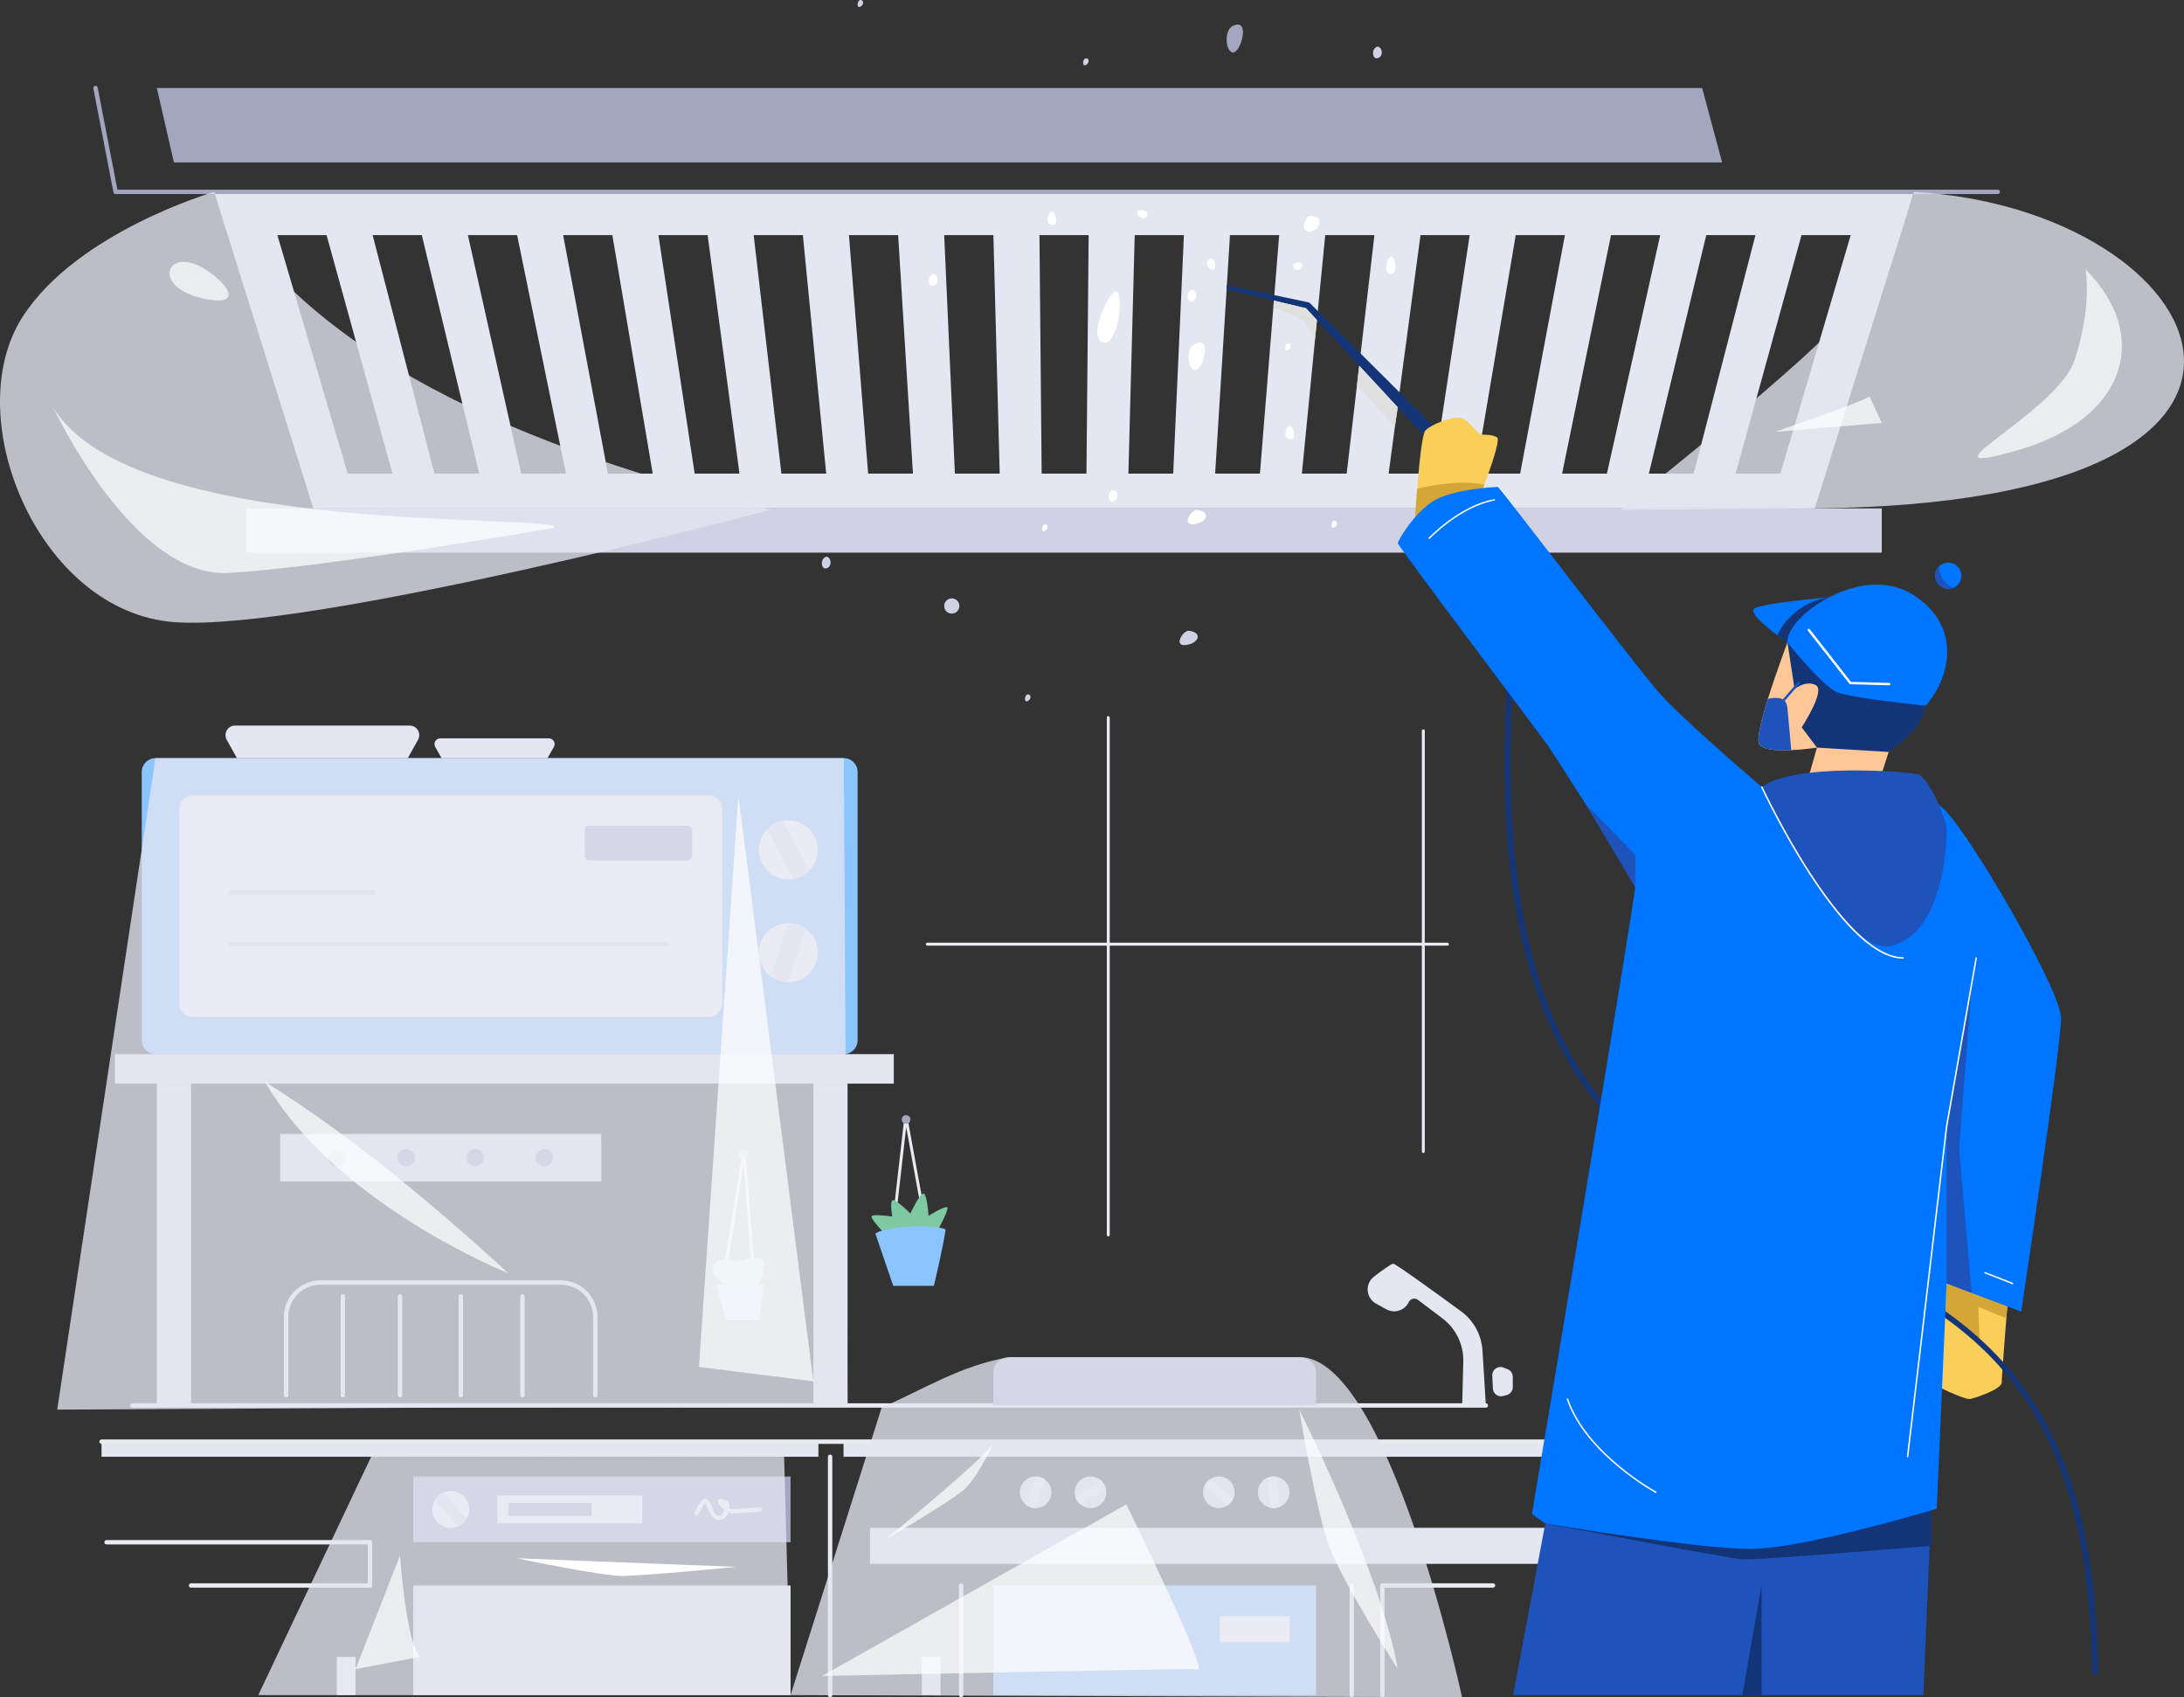 <?xml version="1.0" encoding="UTF-8"?>
<!-- Generator: Adobe Illustrator 26.0.0, SVG Export Plug-In . SVG Version: 6.00 Build 0)  -->
<svg xmlns="http://www.w3.org/2000/svg" xmlns:xlink="http://www.w3.org/1999/xlink" version="1.1" id="Layer_2" x="0px" y="0px" viewBox="0 0 1494.29 1160.96" style="enable-background:new 0 0 1494.29 1160.96;" xml:space="preserve">
<rect x="0" y="0" width="1494.29" height="1160.96" fill="#333333" stroke="none"/>
<style type="text/css">
	.st0{fill:#A4A6C0;}
	.st1{fill:#E0E0E0;}
	.st2{fill:#D0D2E3;}
	.st3{fill:#E4E6F1;}
	.st4{fill:#BCBFCE;}
	.st5{fill:#FFFFFF;}
	.st6{fill:#231F20;}
	.st7{fill:#F9CF5A;}
	.st8{fill:#8AC5FF;}
	.st9{fill:#F2F2F2;}
	.st10{fill:#FFEDC0;}
	.st11{fill:#0075FF;}
	.st12{fill:#1D53BB;}
	.st13{fill:#133578;}
	.st14{fill:#FFDF97;}
	.st15{fill:#FFC697;}
	.st16{fill:#F2A266;}
	.st17{fill:#D3A637;}
	.st18{fill:#1B4C9B;}
	.st19{fill:#CE844D;}
	.st20{fill:#93552B;}
	.st21{fill:none;stroke:#231F20;stroke-miterlimit:10;}
	.st22{fill:#7FC9A2;}
	.st23{fill:#EDEFF9;}
	.st24{fill:#FCE2A2;}
	.st25{fill:#EAEBF1;}
	.st26{opacity:0.77;fill:#E4E6F1;}
	.st27{opacity:0.72;fill:#FFFFFF;}
	.st28{fill:#BDE1FF;}
	.st29{fill:#6FA9D8;}
	.st30{fill:url(#SVGID_1_);}
	.st31{fill:url(#SVGID_00000139979585452288032500000013038011849531003816_);}
	.st32{fill:url(#SVGID_00000123435341140349011300000002234524708644812964_);}
	.st33{fill:url(#SVGID_00000182518710401466154450000013979393534414974387_);}
	.st34{fill:url(#SVGID_00000042002717086232341920000015056039520821022877_);}
	.st35{fill:#F2F3F9;}
	.st36{fill:url(#SVGID_00000070099647298055267050000016140159494016138935_);}
	.st37{fill:#0F2C59;}
	.st38{fill:url(#SVGID_00000022550536886522201950000016054275341759521668_);}
	.st39{fill:url(#SVGID_00000065058011305540101540000018096560366417286323_);}
	.st40{fill:url(#SVGID_00000098206160436144355660000013315880605161612983_);}
	.st41{fill:url(#SVGID_00000172431612873868408870000009400989095511788969_);}
	.st42{fill:url(#SVGID_00000165944093337901301630000000239170144046630550_);}
	.st43{fill:url(#SVGID_00000091695795795635894830000005866020978406446990_);}
	.st44{fill:url(#SVGID_00000074433655264272139290000010584258900124674449_);}
</style>
<g>
	<g>
		<rect x="282.72" y="1009.95" class="st0" width="258.19" height="44.94"></rect>
		<rect x="595.25" y="1045.04" class="st3" width="468.23" height="24.65"></rect>
		<path class="st25" d="M495.97,870.68c-0.05,0-0.11,0-0.16-0.01c-0.55-0.09-0.92-0.6-0.83-1.15l13.15-81.99    c0.08-0.5,0.52-0.88,1.03-0.84c0.51,0.02,0.92,0.42,0.96,0.92l6.11,80.41c0.04,0.55-0.37,1.03-0.92,1.07    c-0.56,0.04-1.03-0.37-1.07-0.92l-5.47-71.96l-11.8,73.62C496.87,870.33,496.45,870.68,495.97,870.68z"></path>
		<rect x="577.14" y="986.11" class="st3" width="489.32" height="10.32"></rect>
		<rect x="69.47" y="986.11" class="st3" width="490.47" height="10.32"></rect>
		<path class="st7" d="M1373.39,893.55c0,0-3.81,47.46-3.81,52.05s-17.43,10.39-21.4,11.31c-3.97,0.92-26.9-10.7-26.9-10.7    l10.59-68.33L1373.39,893.55z"></path>
		<path class="st17" d="M1330.89,900.11c11.79,2.55,23.57,17.31,23.57,17.31l-0.92-23.49l19.19,7.79l0.65-8.17l-41.52-15.67    L1330.89,900.11z"></path>
		<path class="st8" d="M577.37,518.56H106.39c-5.19,0-9.4,4.21-9.4,9.4v183.67c0,5.19,4.21,9.4,9.4,9.4h470.98    c5.19,0,9.4-4.21,9.4-9.4V527.96C586.77,522.77,582.56,518.56,577.37,518.56z"></path>
		<rect x="168.53" y="347.74" class="st2" width="1118.98" height="30.27"></rect>
		<path class="st11" d="M1251.48,408.58l-28.52,30.92l-0.26-0.18c-0.82-0.56-3.41-2.33-6.6-4.72l-0.13-0.1    c-8.23-6.14-20.16-16.06-15.1-18.59c7.27-3.62,47.95-7.1,50.48-7.31C1251.4,408.59,1251.43,408.58,1251.48,408.58z"></path>
		<path class="st13" d="M1251.48,408.58l-28.52,30.92l-0.26-0.18l-6.6-4.72l-0.13-0.1c0,0,8.96-21.78,35.38-25.91    C1251.4,408.59,1251.43,408.58,1251.48,408.58z"></path>
		<path class="st3" d="M146.51,131.25l67.87,216.49h1027.26l67.87-216.49H146.51z M268.53,323.95h-30.65l-48.1-163.12h33.66    L268.53,323.95z M327.88,323.95h-30.65l-42.28-163.12h33.66L327.88,323.95z M387.24,323.95h-30.65l-36.45-163.12h33.66    L387.24,323.95z M446.59,323.95h-30.65l-30.63-163.12h33.66L446.59,323.95z M505.94,323.95h-30.65l-24.8-163.12h33.66    L505.94,323.95z M565.29,323.95h-30.65l-18.98-163.12h33.66L565.29,323.95z M624.64,323.95h-30.65l-13.15-163.12h33.66    L624.64,323.95z M683.99,323.95h-30.65l-7.33-163.12h33.66L683.99,323.95z M743.35,323.95H712.7l-1.5-163.12h33.66L743.35,323.95z     M802.7,323.95h-30.65l4.32-163.12h33.66L802.7,323.95z M862.05,323.95H831.4l10.15-163.12h33.66L862.05,323.95z M921.4,323.95    h-30.65l15.97-163.12h33.66L921.4,323.95z M980.74,323.95H950.1l21.8-163.12h33.66L980.74,323.95z M1040.09,323.95h-30.65    l27.62-163.12h33.66L1040.09,323.95z M1099.45,323.95h-30.65l33.45-163.12h33.66L1099.45,323.95z M1158.8,323.95h-30.65    l39.27-163.12h33.66L1158.8,323.95z M1218.15,323.95h-30.65l45.1-163.12h33.66L1218.15,323.95z"></path>
		<polygon class="st13" points="990.34,300.96 895.86,206.95 839.42,195.02 839.24,197.91 893.57,210.85 980.25,304.4   "></polygon>
		<path class="st15" d="M1304.57,470.56l-12.36,43.8l-9.35,29.19l-49.42,1.88l9.73-34.07c0,0-8.46,1.32-17.6,1.75    c-9.7,0.44-20.15-0.13-22.07-4.36c-1.6-3.54,1.75-16.78,6.11-30.77c5.8-18.59,13.35-38.48,13.35-38.48L1304.57,470.56z"></path>
		<path class="st13" d="M1222.97,439.49l4.87,31.82c0,0,7.86-6.36,14.6-2.62c6.74,3.74-9.73,28.82-9.73,28.82l10.48,13.85    l49.04,2.99c0,0,19.09-13.1,23.21-24.33c4.12-11.23,5.99-33.69,5.99-33.69L1222.97,439.49z"></path>
		<path class="st11" d="M1317.52,482.71c13.26-14.4,26.73-48.46-3.59-72.42s-68.5-0.75-80.48,10.86    c-11.98,11.6-10.48,18.34-10.48,18.34s23.96,29.95,34.07,34.07C1267.14,477.67,1317.52,482.71,1317.52,482.71z"></path>
		<path class="st11" d="M1342.01,393.82c0,3.87-2.45,7.18-5.88,8.44c-0.96,0.36-2.01,0.55-3.1,0.55c-4.96,0-8.99-4.03-8.99-9    c0-2.56,1.08-4.86,2.79-6.5c1.62-1.53,3.8-2.48,6.2-2.48C1337.99,384.84,1342.01,388.85,1342.01,393.82z"></path>
		<path class="st12" d="M1225.57,513.11c-9.7,0.44-20.15-0.13-22.07-4.36c-1.6-3.54,1.75-16.78,6.11-30.77    c10.12-2.04,12.73,1.19,13.31,6.19C1223.47,489.16,1225.57,513.11,1225.57,513.11z"></path>
		<path class="st7" d="M1015.56,331.52c-0.54,1.45-0.88,2.31-0.88,2.31l-46.41,19.88c0,0,0.52-8.66,1.36-19.37    c1.3-16.29,3.37-37.31,5.58-39.8c3.67-4.12,17.88-9.63,23.84-8.71c5.97,0.92,11.93,11.47,14.68,11.47s7.34,0,10.55,1.83    C1026.96,300.66,1018.4,324.01,1015.56,331.52z"></path>
		<path class="st17" d="M1015.56,331.52c-0.54,1.45-0.88,2.31-0.88,2.31l-46.41,19.88c0,0,0.52-8.66,1.36-19.37    C981.52,331.43,999.99,328.26,1015.56,331.52z"></path>
		<path class="st13" d="M1433.34,1145.86c-1.1,0-1.99-0.88-2-1.98c-1.68-205.17-95.4-247.66-194.62-292.64    c-114.47-51.9-232.84-105.56-202.52-423.9c0.1-1.1,1.08-1.9,2.18-1.8c1.1,0.1,1.91,1.08,1.8,2.18    c-13.48,141.58,1.58,242.65,46.04,308.99c39.46,58.89,97.77,85.32,154.15,110.88c48.11,21.81,97.86,44.37,134.65,86.96    c19.81,22.94,34.43,49.71,44.68,81.84c11.46,35.92,17.23,77.61,17.64,127.46c0.01,1.1-0.88,2.01-1.98,2.02    C1433.35,1145.86,1433.35,1145.86,1433.34,1145.86z"></path>
		<path class="st12" d="M1321.27,1033.11l-5.33,126.35h-280.67l22.02-117.4c0,0,103.64,17.43,140.33,17.43    C1229.81,1059.49,1303.63,1038.31,1321.27,1033.11z"></path>
		<path class="st13" d="M1057.29,1042.06c0,0,124.51,23.85,134.82,24.53c10.32,0.69,129.16-9.23,129.16-9.23l0-24.26    L1057.29,1042.06z"></path>
		<polygon class="st13" points="1192.12,1159.46 1205.19,1084.48 1205.19,1159.46   "></polygon>
		<path class="st5" d="M484.73,544.02H132.07c-5.19,0-9.4,4.21-9.4,9.4v132.76c0,5.19,4.21,9.4,9.4,9.4h352.66    c5.19,0,9.4-4.21,9.4-9.4V553.42C494.13,548.23,489.92,544.02,484.73,544.02z"></path>
		<path class="st5" d="M559.55,581.32c0,5.63-2.3,10.72-6.02,14.37c-2.94,2.91-6.77,4.91-11.05,5.58c-1.01,0.15-2.05,0.23-3.1,0.23    c-11.15,0-20.18-9.03-20.18-20.18c0-5.48,2.19-10.46,5.73-14.09c2.89-2.96,6.69-5.04,10.95-5.78c1.14-0.21,2.31-0.31,3.5-0.31    C550.52,561.14,559.55,570.18,559.55,581.32z"></path>
		<path class="st5" d="M559.55,651.64c0,11.14-9.03,20.18-20.17,20.18c-0.11,0-0.21,0-0.32-0.01c-4.39-0.06-8.44-1.53-11.72-3.97    c-4.94-3.68-8.14-9.57-8.14-16.2c0-11.14,9.03-20.18,20.18-20.18c0.1,0,0.21,0,0.31,0.01c4.39,0.06,8.44,1.53,11.72,3.97    C556.35,639.12,559.55,645.01,559.55,651.64z"></path>
		<path class="st25" d="M553.53,595.69c-2.94,2.91-6.77,4.91-11.05,5.58l-17.55-34.04c2.89-2.96,6.69-5.04,10.95-5.78L553.53,595.69    z"></path>
		<path class="st25" d="M551.42,635.44l-12.35,36.37c-4.39-0.06-8.44-1.53-11.72-3.97l12.35-36.37    C544.08,631.53,548.13,633,551.42,635.44z"></path>
		<g>
			<g>
				<path class="st1" d="M719.42,1020.73c0,5.97-4.84,10.82-10.81,10.82c-0.06,0-0.11,0-0.17-0.01c-2.35-0.03-4.52-0.82-6.28-2.13      c-2.65-1.97-4.36-5.13-4.36-8.68c0-5.97,4.84-10.82,10.82-10.82c0.05,0,0.11,0,0.17,0.01c2.35,0.03,4.52,0.82,6.28,2.13      C717.71,1014.02,719.42,1017.18,719.42,1020.73z"></path>
				<path class="st9" d="M715.06,1012.05l-6.62,19.49c-2.35-0.03-4.52-0.82-6.28-2.13l6.62-19.49      C711.13,1009.95,713.3,1010.74,715.06,1012.05z"></path>
			</g>
			<g>
				<path class="st1" d="M754.53,1027.55c-3.76,4.64-10.57,5.35-15.21,1.59c-0.05-0.04-0.09-0.07-0.13-0.11      c-1.81-1.51-3-3.49-3.54-5.61c-0.81-3.2-0.16-6.73,2.08-9.49c3.76-4.64,10.57-5.35,15.21-1.58c0.04,0.03,0.09,0.07,0.13,0.11      c1.81,1.51,3,3.49,3.54,5.61C757.42,1021.25,756.76,1024.79,754.53,1027.55z"></path>
				<path class="st9" d="M756.61,1018.05l-17.42,10.97c-1.81-1.51-3-3.49-3.54-5.61l17.42-10.97      C754.88,1013.95,756.07,1015.93,756.61,1018.05z"></path>
			</g>
			<g>
				<path class="st1" d="M837.68,1010.58c5.6,2.06,8.48,8.28,6.42,13.88c-0.02,0.06-0.04,0.11-0.06,0.16      c-0.84,2.2-2.33,3.96-4.17,5.16c-2.77,1.8-6.32,2.32-9.65,1.1c-5.6-2.06-8.48-8.28-6.42-13.88c0.02-0.05,0.04-0.11,0.06-0.15      c0.84-2.2,2.33-3.96,4.17-5.16C830.79,1009.88,834.35,1009.36,837.68,1010.58z"></path>
				<path class="st9" d="M828.03,1011.68l16.01,12.94c-0.84,2.2-2.33,3.96-4.17,5.16l-16.01-12.94      C824.71,1014.64,826.2,1012.88,828.03,1011.68z"></path>
			</g>
			<g>
				<path class="st1" d="M881.41,1016.48c2.35,5.49-0.2,11.85-5.69,14.19c-0.05,0.02-0.1,0.04-0.16,0.06      c-2.18,0.89-4.48,1.02-6.61,0.51c-3.21-0.77-6.03-3-7.42-6.27c-2.35-5.49,0.2-11.85,5.7-14.19c0.05-0.02,0.1-0.04,0.15-0.06      c2.18-0.89,4.48-1.02,6.61-0.51C877.2,1010.99,880.02,1013.22,881.41,1016.48z"></path>
				<path class="st9" d="M873.99,1010.21l1.57,20.53c-2.18,0.89-4.48,1.02-6.61,0.51l-1.57-20.53      C869.56,1009.83,871.86,1009.7,873.99,1010.21z"></path>
			</g>
		</g>
		<path class="st5" d="M314.66,1021.48c6.05,3.45,8.15,11.16,4.7,17.2c-0.03,0.06-0.07,0.11-0.1,0.17    c-1.39,2.36-3.45,4.11-5.79,5.13c-3.53,1.54-7.72,1.45-11.32-0.61c-6.05-3.45-8.15-11.16-4.69-17.21c0.03-0.05,0.07-0.11,0.1-0.17    c1.39-2.36,3.45-4.11,5.79-5.13C306.87,1019.33,311.06,1019.42,314.66,1021.48z"></path>
		<path class="st3" d="M303.34,1020.87l15.91,17.98c-1.39,2.36-3.45,4.11-5.79,5.13L297.55,1026    C298.95,1023.64,301,1021.89,303.34,1020.87z"></path>
		<path class="st0" d="M470.59,564.8h-67.56c-1.6,0-2.91,1.3-2.91,2.91v17.89c0,1.6,1.3,2.91,2.91,2.91h67.56    c1.6,0,2.91-1.3,2.91-2.91v-17.89C473.49,566.11,472.19,564.8,470.59,564.8z"></path>
		<path class="st3" d="M279.03,518.56l7-12.57c2.41-4.34-0.72-9.67-5.68-9.67H160.79c-4.96,0-8.1,5.33-5.68,9.67l7,12.57H279.03z"></path>
		<path class="st3" d="M374.63,518.56l4.34-7.65c1.5-2.64-0.45-5.88-3.52-5.88h-74.15c-3.08,0-5.02,3.24-3.52,5.88l4.34,7.65H374.63    z"></path>
		<path class="st1" d="M255.66,612.01h-98.14c-0.83,0-1.5-0.67-1.5-1.5s0.67-1.5,1.5-1.5h98.14c0.83,0,1.5,0.67,1.5,1.5    S256.49,612.01,255.66,612.01z"></path>
		<path class="st1" d="M456.07,647.33H157.52c-0.83,0-1.5-0.67-1.5-1.5s0.67-1.5,1.5-1.5h298.55c0.83,0,1.5,0.67,1.5,1.5    S456.9,647.33,456.07,647.33z"></path>
		<rect x="78.64" y="721.04" class="st3" width="532.89" height="20.18"></rect>
		<rect x="556.5" y="741.22" class="st3" width="23.39" height="220.13"></rect>
		<rect x="107.3" y="741.22" class="st3" width="23.39" height="220.13"></rect>
		<path class="st25" d="M1016.63,962.84H90.56c-0.83,0-1.5-0.67-1.5-1.5s0.67-1.5,1.5-1.5h926.06c0.83,0,1.5,0.67,1.5,1.5    S1017.46,962.84,1016.63,962.84z"></path>
		<path class="st25" d="M1066.46,987.61H69.47c-0.83,0-1.5-0.67-1.5-1.5s0.67-1.5,1.5-1.5h996.99c0.83,0,1.5,0.67,1.5,1.5    S1067.29,987.61,1066.46,987.61z"></path>
		<path class="st25" d="M407.3,955.81c-0.83,0-1.5-0.67-1.5-1.5v-53.5c0-12.15-9.89-22.04-22.04-22.04H219.28    c-12.15,0-22.04,9.89-22.04,22.04v53.5c0,0.83-0.67,1.5-1.5,1.5s-1.5-0.67-1.5-1.5v-53.5c0-13.81,11.23-25.04,25.04-25.04h164.48    c13.81,0,25.04,11.23,25.04,25.04v53.5C408.8,955.14,408.13,955.81,407.3,955.81z"></path>
		<path class="st25" d="M234.56,955.81c-0.83,0-1.5-0.67-1.5-1.5v-67.57c0-0.83,0.67-1.5,1.5-1.5s1.5,0.67,1.5,1.5v67.57    C236.06,955.14,235.39,955.81,234.56,955.81z"></path>
		<path class="st25" d="M273.7,955.81c-0.83,0-1.5-0.67-1.5-1.5v-67.57c0-0.83,0.67-1.5,1.5-1.5s1.5,0.67,1.5,1.5v67.57    C275.2,955.14,274.53,955.81,273.7,955.81z"></path>
		<path class="st25" d="M315.28,955.81c-0.83,0-1.5-0.67-1.5-1.5v-67.57c0-0.83,0.67-1.5,1.5-1.5s1.5,0.67,1.5,1.5v67.57    C316.78,955.14,316.11,955.81,315.28,955.81z"></path>
		<path class="st25" d="M357.47,955.81c-0.83,0-1.5-0.67-1.5-1.5v-67.57c0-0.83,0.67-1.5,1.5-1.5s1.5,0.67,1.5,1.5v67.57    C358.97,955.14,358.3,955.81,357.47,955.81z"></path>
		<rect x="191.69" y="775.61" class="st3" width="219.67" height="32.56"></rect>
		<g>
			<circle class="st0" cx="230.61" cy="791.89" r="5.9"></circle>
			<circle class="st0" cx="277.88" cy="791.89" r="5.9"></circle>
			<circle class="st0" cx="325.16" cy="791.89" r="5.9"></circle>
			<circle class="st0" cx="372.43" cy="791.89" r="5.9"></circle>
		</g>
		<path class="st8" d="M490.16,878.95c-0.46-0.31,32.41,0,32.41,0l-3.21,24.15h-22.62L490.16,878.95z"></path>
		<path class="st22" d="M495.35,878.82c0,0-11.77-8.89-6.57-14.54s14.22-1.22,14.22-1.22s10.55-3.38,17.27-2.46    c6.73,0.92-1.22,18.33-1.22,18.33L495.35,878.82z"></path>
		<circle class="st0" cx="508.88" cy="789.75" r="3.29"></circle>
		<path class="st25" d="M610.16,849.53c-0.04,0-0.08,0-0.11-0.01c-0.55-0.06-0.94-0.56-0.88-1.11l9.63-84.38    c0.06-0.49,0.46-0.87,0.96-0.89c0.01,0,0.02,0,0.03,0c0.48,0,0.9,0.34,0.98,0.82l14.67,80.58c0.1,0.54-0.26,1.06-0.8,1.16    c-0.54,0.11-1.06-0.26-1.16-0.8l-13.46-73.93l-8.87,77.67C611.09,849.15,610.66,849.53,610.16,849.53z"></path>
		<circle class="st0" cx="619.96" cy="765.75" r="2.95"></circle>
		<path class="st25" d="M758.28,845.72c-0.55,0-1-0.45-1-1v-353.9c0-0.55,0.45-1,1-1s1,0.45,1,1v353.9    C759.28,845.28,758.84,845.72,758.28,845.72z"></path>
		<path class="st25" d="M973.83,788.69c-0.55,0-1-0.45-1-1V499.87c0-0.55,0.45-1,1-1s1,0.45,1,1v287.82    C974.83,788.24,974.38,788.69,973.83,788.69z"></path>
		<path class="st25" d="M990.34,646.83H634.46c-0.55,0-1-0.45-1-1s0.45-1,1-1h355.87c0.55,0,1,0.45,1,1S990.89,646.83,990.34,646.83    z"></path>
		<path class="st0" d="M679.63,961.34v-22.82c0-5.64,4.97-10.2,11.1-10.2h198.61c6.13,0,11.1,4.57,11.1,10.2v22.82H679.63z"></path>
		<rect x="282.72" y="1084.48" class="st3" width="258.19" height="74.98"></rect>
		<polyline class="st8" points="679.63,1159.46 679.63,1084.48 900.45,1084.48 900.45,1159.46   "></polyline>
		<rect x="340.35" y="1022.95" class="st5" width="99.06" height="18.96"></rect>
		<rect x="347.84" y="1027.99" class="st0" width="57.02" height="8.87"></rect>
		<path class="st5" d="M492.1,1039.74c-1.58,0-5.15-0.73-7.41-6.8c-1.2-3.23-1.86-4.35-2.21-4.68c-1.17,0.73-3.79,5.86-4.68,7.59    c-0.38,0.74-1.28,1.03-2.02,0.65c-0.74-0.38-1.03-1.28-0.65-2.02c3.4-6.65,5.22-9.42,7.54-9.28c2.23,0.13,3.41,2.85,4.83,6.69    c1.14,3.08,2.91,4.94,4.65,4.84c1.5-0.04,2.84-1.43,3.52-3.61c0.02-0.06,0.04-0.12,0.05-0.18c-1.96-1.59-3.67-3.61-4.23-4.73    c-0.57-1.14-0.3-1.9,0.03-2.33c0.21-0.27,0.81-0.87,1.97-0.65l0.21,0.04c1.54,0.29,3.65,0.68,4.76,2.53    c0.61,1.02,0.82,2.3,0.61,3.89c0.59,0.37,1.11,0.6,1.48,0.6c2.88,0,19.2-1.36,19.37-1.37c0.83-0.05,1.55,0.54,1.62,1.37    c0.07,0.83-0.54,1.55-1.37,1.62c-0.68,0.06-16.61,1.38-19.62,1.38c-0.68,0-1.44-0.24-2.23-0.63c-1.15,3.07-3.43,4.99-6.07,5.07    C492.2,1039.74,492.15,1039.74,492.1,1039.74z"></path>
		<path class="st25" d="M253.14,1085.98H130.69c-0.83,0-1.5-0.67-1.5-1.5s0.67-1.5,1.5-1.5h120.95v-26.58H72.91    c-0.83,0-1.5-0.67-1.5-1.5s0.67-1.5,1.5-1.5h180.23c0.83,0,1.5,0.67,1.5,1.5v29.58C254.64,1085.3,253.97,1085.98,253.14,1085.98z"></path>
		<rect x="230.44" y="1133.32" class="st9" width="12.84" height="26.14"></rect>
		<rect x="630.73" y="1133.32" class="st3" width="12.84" height="26.14"></rect>
		<path class="st25" d="M567.97,1160.96c-0.83,0-1.5-0.67-1.5-1.5V996.43c0-0.83,0.67-1.5,1.5-1.5s1.5,0.67,1.5,1.5v163.03    C569.47,1160.28,568.79,1160.96,567.97,1160.96z"></path>
		<path class="st25" d="M657.62,1160.96c-0.83,0-1.5-0.67-1.5-1.5v-74.98c0-0.83,0.67-1.5,1.5-1.5s1.5,0.67,1.5,1.5v74.98    C659.12,1160.28,658.45,1160.96,657.62,1160.96z"></path>
		<path class="st25" d="M924.87,1160.96c-0.83,0-1.5-0.67-1.5-1.5v-74.98c0-0.83,0.67-1.5,1.5-1.5s1.5,0.67,1.5,1.5v74.98    C926.37,1160.28,925.7,1160.96,924.87,1160.96z"></path>
		<rect x="834.56" y="1105.34" class="st5" width="47.85" height="18.04"></rect>
		<path class="st25" d="M945.85,1160.96c-0.83,0-1.5-0.67-1.5-1.5v-74.98c0-0.83,0.67-1.5,1.5-1.5h75.67c0.83,0,1.5,0.67,1.5,1.5    s-0.67,1.5-1.5,1.5h-74.17v73.48C947.35,1160.28,946.68,1160.96,945.85,1160.96z"></path>
		<path class="st3" d="M1016.63,961.34l-2.33-37.65c-0.66-10.65-6.02-20.45-14.63-26.74c-17.09-12.5-44.45-32.31-46.33-32.52    c-1.31-0.15-7.35,4.23-13.31,8.84c-6.27,4.86-5.52,14.55,1.43,18.39l7.08,3.92c5.47,3.03,12.35,0.92,15.19-4.65l0.18-0.36    c1.18-2.32,4.17-3,6.25-1.44l16.76,12.64c9.24,6.97,14.55,17.97,14.26,29.55l-0.76,30.02H1016.63z"></path>
		<path class="st3" d="M1028.69,935.43l2.81,1.12c2.14,0.85,3.55,2.92,3.55,5.22v7.04c0,2.53-1.69,4.74-4.12,5.41l-2.4,0.66    c-3.47,0.96-6.94-1.55-7.1-5.15l-0.41-8.82C1020.82,936.84,1024.9,933.93,1028.69,935.43z"></path>
		<path class="st11" d="M1410.19,696.28c0,19.72-27.29,200.86-27.29,200.86l-51.03-19.26l-6.75,154.09c0,0-1.37,0.41-3.84,1.14    c-17.64,5.2-91.47,26.38-123.65,26.38c-36.69,0-140.33-17.43-140.33-17.43l-9.18-6.42c0,0,71.09-423.29,70.63-428.79    c-0.46-5.5-54.58-89.43-59.62-96.76c-5.04-7.34-102.73-136.67-102.73-138.5c0-1.84,11.01-20.64,24.31-28.89    c13.3-8.26,42.65-9.63,44.03-9.63c1.37,0,94.93,123.36,110.98,141.43c16.05,18.06,69.7,63.79,69.7,63.79s108.46,7.57,121.41,12.73    C1339.78,556.18,1410.19,676.56,1410.19,696.28z"></path>
		<path class="st12" d="M1205.42,538.29c22.93-16.74,99.82-10.47,106.85-8.64s19.26,29.66,19.57,37.3    c0.31,7.64-1.22,70.01-36.99,79.8C1259.07,656.53,1205.42,538.29,1205.42,538.29z"></path>
		<polygon class="st12" points="1331.87,877.88 1331.87,770.57 1348.96,675.18 1340.41,785.24 1348.96,884.33   "></polygon>
		<path class="st12" d="M1336.13,402.26c-0.96,0.36-2.01,0.55-3.1,0.55c-4.96,0-8.99-4.03-8.99-9c0-2.56,1.08-4.86,2.79-6.5    C1326.55,394.55,1331.15,399.27,1336.13,402.26z"></path>
		<path class="st12" d="M1217.6,482.98c-0.19,0-0.38-0.07-0.53-0.2c-0.34-0.3-0.38-0.81-0.08-1.15l12.98-14.97    c0.29-0.34,0.81-0.38,1.15-0.08s0.38,0.81,0.08,1.15l-12.98,14.97C1218.06,482.89,1217.83,482.98,1217.6,482.98z"></path>
		<polygon class="st1" points="871.24,209.92 891.97,219.33 899.77,231.78 901.03,218.9 893.57,210.85 871.59,205.61   "></polygon>
		<polygon class="st1" points="928.41,263.65 954.39,291.83 956.4,278.66 929.98,250.15   "></polygon>
		<path class="st0" d="M1366.85,132.75H79.1c-0.72,0-1.34-0.51-1.47-1.21L63.87,60.48c-0.16-0.81,0.37-1.6,1.19-1.76    c0.82-0.16,1.6,0.37,1.76,1.19l13.52,69.84h1286.51c0.83,0,1.5,0.67,1.5,1.5S1367.67,132.75,1366.85,132.75z"></path>
		<polygon class="st12" points="1118.74,606.85 1118.97,584.83 1084.63,549.63   "></polygon>
		<path class="st22" d="M606.17,844.72c0,0-10.32-10.55-9.86-12.61s14.22,0,14.22,0s-1.83-9.4,0-11.01    c1.83-1.61,12.38,8.94,12.38,8.94s5.96-12.99,8.71-13.61c2.75-0.61,3.67,15.21,3.67,15.21s10.32-6.42,12.61-5.96    c2.29,0.46-6.65,16.51-6.65,16.51L606.17,844.72z"></path>
		<path class="st8" d="M598.91,843.73c10.09-6.42,44.64-5.5,48-2.75c-0.61,7.64-7.95,38.52-7.95,38.52h-27.82L598.91,843.73z"></path>
		<path class="st5" d="M1302.18,655.73c-17.87,0-39.67-19.75-64.8-58.7c-18.66-28.93-32.29-58.24-32.42-58.53    c-0.12-0.25-0.01-0.55,0.24-0.66c0.25-0.12,0.55-0.01,0.66,0.24c0.54,1.17,54.47,116.65,96.31,116.65c0.28,0,0.5,0.22,0.5,0.5    S1302.46,655.73,1302.18,655.73z"></path>
		<path class="st5" d="M1305.16,996.93c-0.02,0-0.04,0-0.06,0c-0.27-0.03-0.47-0.28-0.44-0.55l26.7-225.86l20.28-115.37    c0.05-0.27,0.31-0.45,0.58-0.41c0.27,0.05,0.45,0.31,0.41,0.58l-20.27,115.34l-26.7,225.83    C1305.63,996.74,1305.41,996.93,1305.16,996.93z"></path>
		<path class="st5" d="M1132.96,1021.23c-0.08,0-0.16-0.02-0.24-0.06c-0.48-0.26-47.79-26.21-60.77-64.05    c-0.09-0.26,0.05-0.54,0.31-0.63c0.26-0.09,0.54,0.05,0.63,0.31c12.86,37.46,59.83,63.24,60.3,63.49c0.24,0.13,0.33,0.43,0.2,0.68    C1133.31,1021.14,1133.14,1021.23,1132.96,1021.23z"></path>
		<path class="st5" d="M1292.59,468.76c-0.01,0-0.01,0-0.02,0l-26.58-0.75c-0.24-0.01-0.47-0.12-0.62-0.31l-28.45-36.31    c-0.28-0.36-0.22-0.87,0.14-1.15c0.35-0.28,0.87-0.22,1.15,0.14l28.21,36.01l26.19,0.74c0.45,0.01,0.81,0.39,0.79,0.84    C1293.4,468.41,1293.03,468.76,1292.59,468.76z"></path>
		<path class="st5" d="M977.82,368.72c-0.12,0-0.25-0.05-0.34-0.14c-0.2-0.19-0.21-0.51-0.02-0.71    c0.21-0.22,21.16-22.18,44.89-26.45c0.28-0.05,0.53,0.13,0.58,0.4c0.05,0.27-0.13,0.53-0.4,0.58    c-23.41,4.21-44.13,25.93-44.34,26.15C978.09,368.67,977.95,368.72,977.82,368.72z"></path>
		<path class="st5" d="M1376.93,878.38c-0.06,0-0.12-0.01-0.18-0.03l-18.8-7.34c-0.26-0.1-0.38-0.39-0.28-0.65s0.39-0.38,0.65-0.28    l18.8,7.34c0.26,0.1,0.38,0.39,0.28,0.65C1377.32,878.26,1377.13,878.38,1376.93,878.38z"></path>
		<path class="st5" d="M895.86,147.79c11.13-0.77,7.03,10.7,0,10.7C888.83,158.49,893.44,147.96,895.86,147.79z"></path>
		<path class="st5" d="M826.62,177.83c4.26-4.74,6.65,6.65,3.44,6.65C826.84,184.48,824.55,180.12,826.62,177.83z"></path>
		<path class="st5" d="M881.19,234.92c2.29-0.23,2.75,3.18,0,4.57S878.9,235.15,881.19,234.92z"></path>
		<path class="st2" d="M703.19,474.97c2.29-0.23,2.75,3.18,0,4.57C700.44,480.93,700.9,475.19,703.19,474.97z"></path>
		<path class="st2" d="M742.96,39.9c2.29-0.23,2.75,3.18,0,4.57S740.66,40.13,742.96,39.9z"></path>
		<path class="st5" d="M714.91,358.64c2.29-0.23,2.75,3.18,0,4.57C712.16,364.61,712.62,358.87,714.91,358.64z"></path>
		<path class="st2" d="M588.66,0.01c2.29-0.23,2.75,3.18,0,4.57S586.37,0.24,588.66,0.01z"></path>
		<path class="st5" d="M912.89,356.24c2.29-0.23,2.75,3.18,0,4.57C910.14,362.21,910.6,356.47,912.89,356.24z"></path>
		<path class="st5" d="M817.9,234.91c11.8-5.11,5.2,18.05,0,18.35C812.7,253.57,810.87,237.96,817.9,234.91z"></path>
		<path class="st0" d="M843.85,17.54c11.8-5.11,5.2,18.05,0,18.35C838.65,36.2,836.82,20.58,843.85,17.54z"></path>
		<path class="st5" d="M813.29,199.76c3.82-5.03,7.36,3.44,3.39,5.85C812.7,208.02,811.43,202.21,813.29,199.76z"></path>
		<path class="st5" d="M759.36,336.75c3.82-5.03,7.36,3.44,3.39,5.85C758.78,345.01,757.5,339.2,759.36,336.75z"></path>
		<path class="st5" d="M636.35,189.1c3.82-5.03,7.36,3.44,3.39,5.85C635.76,197.35,634.49,191.54,636.35,189.1z"></path>
		<path class="st2" d="M563.14,382.41c3.82-5.03,7.36,3.44,3.39,5.85C562.55,390.67,561.28,384.86,563.14,382.41z"></path>
		<path class="st2" d="M940.26,33.47c3.82-5.03,7.36,3.44,3.39,5.85C939.67,41.72,938.4,35.91,940.26,33.47z"></path>
		<path class="st5" d="M779.69,143.81c7.84-0.5,5.81,5.5,2.45,5.5C778.77,149.32,776.51,144.02,779.69,143.81z"></path>
		<path class="st5" d="M763.18,199.46c6.9,0,1.23,39.17-8.87,34.72C744.22,229.72,758.9,199.46,763.18,199.46z"></path>
		<path class="st5" d="M881.19,291.83c2.91-2.97,7,8.68,1.9,8.68C877.98,300.5,879.35,293.7,881.19,291.83z"></path>
		<path class="st5" d="M718.46,145.22c2.91-2.97,7,8.68,1.9,8.68C715.25,153.9,716.63,147.09,718.46,145.22z"></path>
		<path class="st5" d="M950.1,176.67c3.27-5.81,7.22,8.72,2.63,10.55S947,182.17,950.1,176.67z"></path>
		<path class="st5" d="M885.51,180.57c6.7-3.59,6.68,2.98,3.47,3.9C885.77,185.39,883.38,181.72,885.51,180.57z"></path>
		<path class="st5" d="M819.03,348.79c9.66,1.17,6.9,8.61-2.02,9.76C808.08,359.7,815.14,348.32,819.03,348.79z"></path>
		<path class="st2" d="M813.43,431.45c9.66,1.17,6.9,8.61-2.02,9.76S809.53,430.97,813.43,431.45z"></path>
		<polygon class="st0" points="107.3,60.2 119,111.1 1178.27,111.1 1164.62,60.2   "></polygon>
		<circle class="st2" cx="651.21" cy="414.5" r="5.2"></circle>
	</g>
	<path class="st26" d="M603.21,962.84l-62.31,196.61l459.45,1.5c0,0-50.44-232.63-111.01-232.63H690.74   C658.11,933.52,631.83,950.32,603.21,962.84z"></path>
	<path class="st27" d="M888.92,964.2c0,0,55.15,109.15,67.47,177.48c0,0-38.34-60.06-47.14-84.31S888.92,964.2,888.92,964.2z"></path>
	<path class="st27" d="M770.63,1029.02L562.4,1146.39c0,0,250.85-5.17,257.27-4.71S770.63,1029.02,770.63,1029.02z"></path>
	<path class="st27" d="M679.63,987.61c-8.32,11.67-73.67,65.33-73.67,65.33s46.78-27.06,55.03-35.31   C669.25,1009.37,679.63,987.61,679.63,987.61z"></path>
	<polygon class="st26" points="106.39,518.56 39.14,964.2 579.89,961.34 577.37,518.56  "></polygon>
	<polygon class="st27" points="505.22,544.02 556.5,944.83 478.21,935.03  "></polygon>
	<path class="st27" d="M181.3,739.94c48.51,84.04,166.53,130.99,166.53,130.99C290.11,817.94,234.31,773.04,181.3,739.94z"></path>
	<polygon class="st26" points="254.64,994.93 176.72,1159.46 540.91,1159.46 536.49,996.43  "></polygon>
	<path class="st27" d="M243.28,1141.68l30.42-77.73c0,0,4.14,60.32,13.77,69.37L243.28,1141.68z"></path>
	<path class="st5" d="M353.51,1065.87l150.41,5.88c0,0-63.25,6.19-78.18,6.19S353.51,1065.87,353.51,1065.87z"></path>
	<path class="st26" d="M146.51,131.25c0,0-93.88,27.24-131.22,85.74C-28.44,285.51,26.42,418.38,119,425.53   c92.57,7.15,408.35-76.75,408.35-76.75C353.1,305.55,210.49,242.75,146.51,131.25z"></path>
	<path class="st27" d="M36.39,278.61c54.09,90.68,348.79,71.97,343.1,82.43c0,0-158.17,27.4-223.46,30.84   C90.73,395.31,36.39,278.61,36.39,278.61z"></path>
	<path class="st27" d="M134.07,180.91c14.8,5.86,38.98,30.27,5.5,23.39S112.06,172.2,134.07,180.91z"></path>
	<path class="st26" d="M1309.52,131.25c206.31,11.6,308.53,213.09-67.87,216.49c-62.43,0.56-133.06,1.04-133.06,1.04   s115.11-90.64,150.42-128.89S1309.52,131.25,1309.52,131.25z"></path>
	<path class="st27" d="M1426.86,184.12c44.94,44.94,28.89,102.27-46.32,123.82s26.75-24.76,38.98-61.91   C1431.75,208.89,1426.86,184.12,1426.86,184.12z"></path>
	<path class="st27" d="M1279.19,271.26c-8.56,4.89-64.82,24.15-64.82,24.15l73.13-6.11L1279.19,271.26z"></path>
</g>
</svg>
